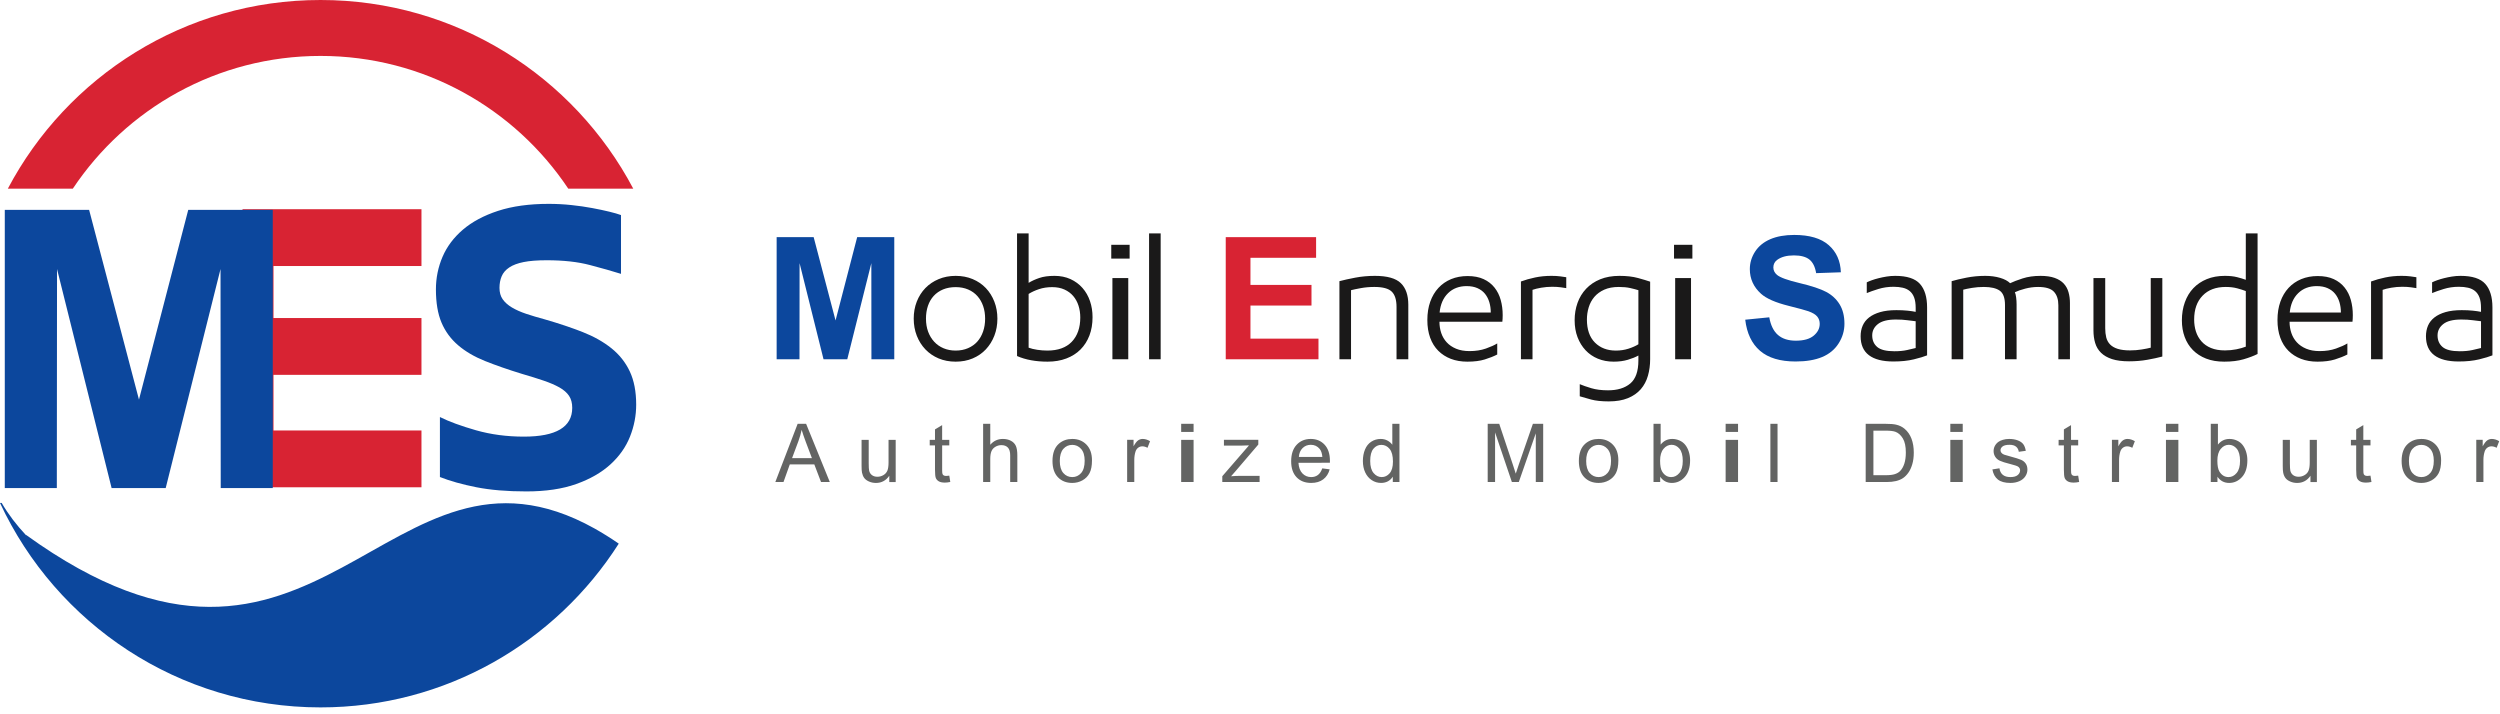 <?xml version="1.0" encoding="UTF-8"?>
<svg xmlns="http://www.w3.org/2000/svg" width="196" height="56" viewBox="0 0 196 56">
  <g fill="none" fill-rule="evenodd">
    <g>
      <g>
        <g>
          <path fill="#D82333" d="M.615 14.79C5.262 5.994 14.497 0 25.131 0c10.635 0 19.87 5.994 24.516 14.79h-5.095c-4.183-6.273-11.32-10.405-19.42-10.405-8.102 0-15.24 4.132-19.422 10.405H.615z" transform="translate(-575 -20) translate(83 20) translate(492)"></path>
          <path fill="#0C479D" d="M34.49 32.696c.71.355 1.65.7 2.82 1.035 1.17.334 2.424.501 3.761.501 2.528 0 3.792-.752 3.792-2.257 0-.377-.083-.69-.25-.941-.168-.25-.418-.47-.753-.659-.334-.188-.746-.365-1.237-.533-.491-.167-1.06-.345-1.708-.533-1.087-.334-2.048-.669-2.883-1.003-.836-.335-1.541-.747-2.116-1.239-.574-.491-1.008-1.082-1.3-1.771-.293-.69-.44-1.558-.44-2.603 0-.899.173-1.75.518-2.556.345-.804.877-1.515 1.598-2.132.721-.616 1.64-1.108 2.758-1.474 1.118-.365 2.44-.548 3.964-.548.606 0 1.202.031 1.787.094.585.062 1.128.14 1.63.235.5.094.945.188 1.331.282.387.094.695.183.925.267v4.61c-.669-.21-1.479-.44-2.43-.69-.95-.252-2.083-.377-3.4-.377-.73 0-1.331.047-1.801.141-.47.094-.846.235-1.128.423-.283.189-.481.418-.596.69-.115.272-.172.575-.172.91 0 .355.083.653.25.893.168.24.408.455.721.643.314.188.69.355 1.128.502.44.146.93.292 1.473.439 1.087.313 2.069.643 2.946.987.878.345 1.63.769 2.256 1.27.627.502 1.108 1.108 1.442 1.82.334.71.501 1.577.501 2.602 0 .857-.161 1.693-.485 2.508-.324.816-.836 1.542-1.536 2.18-.7.637-1.593 1.15-2.68 1.536-1.086.387-2.391.58-3.917.58-1.504 0-2.81-.11-3.917-.329-1.107-.22-2.058-.486-2.852-.8v-4.703z" transform="translate(-575 -20) translate(83 20) translate(492)"></path>
          <path fill="#D82333" d="M33.043 20.856L21.443 20.856 21.443 24.934 33.043 24.934 33.043 29.388 21.443 29.388 21.443 33.749 33.043 33.749 33.043 38.203 19.013 38.203 19.013 16.402 33.043 16.402z" transform="translate(-575 -20) translate(83 20) translate(492)"></path>
          <path fill="#0C479D" d="M0.375 38.262L0.375 16.451 6.986 16.451 10.895 31.329 14.759 16.451 21.385 16.451 21.385 38.262 17.305 38.262 17.289 21.092 12.991 38.262 8.75 38.262 4.471 21.092 4.455 38.262z" transform="translate(-575 -20) translate(83 20) translate(492)"></path>
          <path fill="#0C479D" d="M48.51 42.623C43.59 50.34 34.959 55.46 25.132 55.46 14.004 55.46 4.41 48.898 0 39.43h.132c.514.887 1.162 1.736 1.92 2.543l-.02-.044c22.988 16.616 28.242-9.607 44.583-.494.612.346 1.258.743 1.896 1.188zM60.889 28.167L60.889 18.592 63.791 18.592 65.507 25.124 67.203 18.592 70.111 18.592 70.111 28.167 68.32 28.167 68.313 20.63 66.426 28.167 64.565 28.167 62.687 20.63 62.68 28.167z" transform="translate(-575 -20) translate(83 20) translate(492)"></path>
          <path fill="#1A1919" d="M71.635 24.984c0-.481.08-.927.24-1.337.161-.41.386-.764.675-1.063.29-.299.638-.533 1.043-.702.405-.17.849-.254 1.33-.254.49 0 .935.085 1.336.254.401.17.744.403 1.03.702.284.299.507.653.667 1.063.16.41.24.856.24 1.337 0 .482-.08.928-.24 1.338-.16.41-.383.766-.668 1.07-.285.302-.628.539-1.029.708-.4.17-.846.254-1.336.254-.49 0-.936-.085-1.337-.254-.4-.17-.746-.406-1.036-.709-.289-.303-.514-.66-.674-1.07-.16-.41-.24-.855-.24-1.337zm.962 0c0 .375.056.714.167 1.017.112.303.27.566.475.789.205.222.45.394.735.514s.601.181.949.181c.356 0 .679-.062.969-.187.29-.125.532-.297.728-.515.196-.218.347-.481.454-.789.107-.308.16-.644.16-1.01 0-.356-.05-.684-.153-.982-.102-.3-.252-.56-.448-.783-.196-.223-.438-.396-.728-.521s-.617-.187-.982-.187c-.366 0-.693.06-.983.18-.29.12-.534.29-.735.508-.2.219-.352.48-.454.782-.103.304-.154.638-.154 1.003zM82.141 28.354c-.935 0-1.737-.147-2.405-.441v-9.615h.908v3.878c.232-.142.508-.27.829-.38.32-.112.722-.168 1.203-.168.463 0 .88.085 1.25.254.369.17.683.401.941.695.259.295.455.638.588 1.03.134.392.2.811.2 1.257 0 .535-.081 1.016-.246 1.444-.165.428-.4.794-.702 1.097-.303.303-.673.537-1.11.702-.436.165-.921.247-1.456.247zm.348-5.843c-.375 0-.72.053-1.036.16-.316.107-.586.232-.809.374v4.213c.187.071.415.127.682.167.267.04.53.06.788.06.838 0 1.477-.232 1.918-.695.441-.464.662-1.097.662-1.9 0-.329-.047-.639-.14-.929-.094-.29-.232-.541-.415-.755-.183-.214-.412-.383-.688-.508-.276-.125-.597-.187-.962-.187zM87.213 21.802h1.243v6.365h-1.243v-6.365zm-.09-2.608h1.44v1.083h-1.44v-1.083zM90.087 18.298L90.996 18.298 90.996 28.167 90.087 28.167z" transform="translate(-575 -20) translate(83 20) translate(492)"></path>
          <path fill="#D82333" d="M96.098 28.167L96.098 18.592 103.182 18.592 103.182 20.211 98.036 20.211 98.036 22.337 102.821 22.337 102.821 23.955 98.036 23.955 98.036 26.549 103.369 26.549 103.369 28.167z" transform="translate(-575 -20) translate(83 20) translate(492)"></path>
          <path fill="#1A1919" d="M105.011 22.043c.339-.09.753-.181 1.243-.275.49-.093 1.003-.14 1.537-.14.962 0 1.64.19 2.031.568.392.38.589.943.589 1.692v4.279h-.923v-4.105c0-.553-.124-.952-.374-1.197-.25-.245-.704-.368-1.363-.368-.374 0-.73.031-1.07.094-.338.062-.592.116-.76.16v5.416h-.91v-6.124zM117.383 27.793c-.276.142-.601.271-.975.387-.375.116-.829.174-1.363.174-.482 0-.914-.073-1.297-.22-.383-.148-.713-.36-.989-.636s-.488-.617-.635-1.023c-.147-.405-.22-.867-.22-1.384 0-.534.076-1.014.227-1.437.152-.424.365-.785.642-1.083.276-.299.608-.528.995-.689.388-.16.818-.24 1.29-.24.49 0 .909.08 1.256.24.348.16.633.381.855.662.223.28.386.606.488.976.103.37.154.765.154 1.184 0 .089-.002.18-.007.274-.004.093-.01.176-.02.247h-4.931c0 .312.047.606.14.883.094.276.236.519.428.728.191.21.436.377.735.502.298.125.652.187 1.062.187.472 0 .898-.067 1.277-.2.378-.134.674-.268.888-.402v.87zm-2.392-5.363c-.597 0-1.085.185-1.463.555-.379.37-.6.876-.662 1.518h4.01c0-.294-.038-.566-.114-.816-.076-.25-.19-.468-.34-.655-.152-.187-.348-.334-.589-.441-.24-.107-.521-.16-.842-.16zM122.795 22.59c-.098-.017-.242-.04-.434-.066-.191-.027-.416-.04-.675-.04-.285 0-.57.024-.855.073-.285.05-.512.105-.682.167v5.443h-.908v-6.098c.338-.125.708-.23 1.109-.314.4-.085.828-.127 1.283-.127.258 0 .49.013.695.04.205.027.36.05.467.067v.856zM129.372 28.154c0 .463-.058.898-.174 1.303-.115.406-.303.758-.56 1.057-.26.298-.596.532-1.01.702-.414.17-.915.254-1.503.254-.562 0-1.023-.05-1.384-.147-.36-.098-.657-.183-.888-.254v-.95c.231.098.532.203.902.315.37.111.808.167 1.316.167.74 0 1.321-.179 1.744-.535.423-.357.635-.959.635-1.805v-.388c-.223.125-.499.236-.829.334-.33.098-.699.147-1.109.147-.454 0-.868-.078-1.243-.234-.374-.156-.695-.376-.962-.662-.267-.285-.477-.626-.628-1.023-.151-.396-.227-.84-.227-1.33 0-.482.076-.934.227-1.358.151-.423.376-.793.675-1.11.298-.316.666-.563 1.102-.742.437-.178.94-.267 1.51-.267.562 0 1.045.056 1.45.167.406.112.724.207.956.288v6.07zm-.922-5.403c-.17-.053-.38-.109-.635-.167-.254-.058-.554-.087-.902-.087-.445 0-.826.072-1.143.214-.316.143-.574.332-.775.568-.2.237-.347.509-.44.816-.094.308-.141.626-.141.956 0 .785.21 1.386.628 1.806.419.419.967.628 1.644.628.347 0 .675-.049.982-.147.308-.098.568-.214.782-.348v-4.239zM131.333 21.802h1.243v6.365h-1.243v-6.365zm-.09-2.608h1.44v1.083h-1.44v-1.083z" transform="translate(-575 -20) translate(83 20) translate(492)"></path>
          <path fill="#0C479D" d="M136.826 25.065l1.885-.188c.112.63.341 1.093.686 1.389.345.296.81.443 1.396.443.62 0 1.087-.131 1.402-.394.314-.264.471-.571.471-.924 0-.226-.066-.418-.198-.577-.132-.159-.363-.297-.692-.414-.225-.079-.739-.219-1.54-.42-1.032-.257-1.755-.574-2.171-.95-.585-.528-.878-1.172-.878-1.932 0-.49.138-.947.413-1.372.276-.426.673-.75 1.19-.973.519-.223 1.145-.334 1.877-.334 1.198 0 2.099.266 2.704.798s.922 1.242.953 2.13l-1.938.067c-.082-.494-.258-.85-.528-1.066-.27-.216-.675-.325-1.214-.325-.557 0-.993.116-1.308.348-.203.148-.305.347-.305.597 0 .227.096.421.287.583.243.206.833.42 1.77.642.938.223 1.631.453 2.08.69.45.237.801.562 1.055.973.254.412.381.92.381 1.526 0 .548-.152 1.062-.456 1.541-.305.48-.736.835-1.292 1.068-.557.233-1.251.35-2.082.35-1.21 0-2.138-.28-2.786-.837-.648-.558-1.036-1.371-1.162-2.44z" transform="translate(-575 -20) translate(83 20) translate(492)"></path>
          <path fill="#1A1919" d="M151.085 27.86c-.24.098-.588.202-1.043.314-.454.111-.988.167-1.603.167-.847 0-1.486-.165-1.918-.495-.432-.33-.648-.825-.648-1.484 0-.303.053-.58.16-.83.107-.249.274-.463.501-.641.228-.178.517-.319.869-.421.352-.103.777-.154 1.276-.154.321 0 .61.013.869.04.258.027.472.058.641.094v-.308c0-.33-.04-.602-.12-.816-.08-.214-.196-.383-.347-.508-.152-.125-.334-.212-.548-.26-.214-.05-.455-.074-.722-.074-.419 0-.815.058-1.19.174-.373.116-.676.222-.908.32v-.842c.107-.053.24-.11.4-.167.161-.058.34-.111.536-.16.196-.05.403-.092.62-.127.22-.036.444-.054.676-.054.917 0 1.563.21 1.938.629.374.418.56 1.034.56 1.845v3.757zm-.896-2.675c-.178-.018-.396-.045-.654-.08-.259-.036-.557-.054-.896-.054-.641 0-1.111.118-1.41.355-.298.236-.447.532-.447.889 0 .383.131.686.394.91.263.222.71.333 1.343.333.374 0 .704-.03.989-.093.285-.063.512-.116.681-.16v-2.1zM153.01 22.043c.302-.09.69-.181 1.162-.275.472-.093.962-.14 1.47-.14.427 0 .815.051 1.162.154.348.102.61.243.789.421.24-.116.566-.24.976-.374.41-.134.882-.201 1.416-.201.437 0 .804.054 1.103.16.298.107.534.255.708.442.174.187.298.412.374.675.076.263.114.55.114.863v4.399h-.909v-4.239c0-.455-.116-.807-.347-1.056-.232-.25-.646-.375-1.243-.375-.339 0-.677.045-1.016.134-.338.09-.606.183-.802.28.045.099.078.237.1.415.023.179.034.357.034.535v4.306h-.909v-4.252c0-.553-.136-.927-.408-1.124-.271-.196-.688-.294-1.25-.294-.329 0-.64.025-.935.074-.294.049-.52.096-.681.14v5.456h-.909v-6.124zM169.526 27.953c-.338.09-.73.174-1.176.254-.445.08-.922.12-1.43.12-.534 0-.98-.058-1.336-.173-.356-.116-.644-.281-.862-.495-.218-.214-.372-.47-.461-.77-.09-.298-.134-.625-.134-.982v-4.105h.922v3.931c0 .268.027.508.08.722.054.214.154.397.301.549.147.151.348.267.602.347.253.08.576.12.968.12.312 0 .617-.024.916-.073.298-.049.532-.096.702-.14v-5.456h.908v6.151zM174.441 27.472c.312 0 .61-.03.895-.087.285-.058.53-.127.735-.208v-4.359c-.187-.071-.412-.143-.675-.214-.262-.071-.563-.107-.902-.107-.766 0-1.37.227-1.81.682-.441.455-.662 1.079-.662 1.872 0 .339.047.653.14.943.094.29.239.546.435.769.196.223.445.397.748.521.303.125.668.188 1.096.188zm2.553.28c-.303.152-.669.29-1.096.415-.428.125-.936.187-1.524.187-.534 0-1.007-.08-1.416-.24-.41-.161-.755-.384-1.036-.67-.28-.284-.495-.625-.642-1.022-.147-.397-.22-.831-.22-1.304 0-.517.078-.992.234-1.424.156-.432.378-.8.668-1.103.29-.303.641-.54 1.056-.709.414-.17.884-.254 1.41-.254.374 0 .692.033.955.1s.492.136.688.208v-3.638h.923v9.454zM184.033 27.793c-.276.142-.601.271-.975.387-.375.116-.83.174-1.364.174-.48 0-.913-.073-1.296-.22-.383-.148-.713-.36-.989-.636s-.488-.617-.635-1.023c-.147-.405-.22-.867-.22-1.384 0-.534.076-1.014.227-1.437.151-.424.365-.785.641-1.083.277-.299.609-.528.996-.689.388-.16.818-.24 1.29-.24.49 0 .909.08 1.256.24.347.16.633.381.855.662.223.28.386.606.488.976.103.37.154.765.154 1.184 0 .089-.002.18-.007.274-.004.093-.011.176-.02.247h-4.931c0 .312.046.606.14.883.093.276.236.519.428.728.191.21.436.377.735.502.298.125.652.187 1.062.187.472 0 .898-.067 1.276-.2.379-.134.675-.268.89-.402v.87zm-2.392-5.363c-.597 0-1.085.185-1.463.555-.38.37-.6.876-.662 1.518h4.01c0-.294-.039-.566-.114-.816-.076-.25-.19-.468-.341-.655-.152-.187-.348-.334-.588-.441-.24-.107-.521-.16-.842-.16zM189.445 22.59c-.098-.017-.243-.04-.434-.066-.192-.027-.417-.04-.675-.04-.285 0-.57.024-.855.073-.285.05-.513.105-.682.167v5.443h-.909v-6.098c.339-.125.709-.23 1.11-.314.4-.085.828-.127 1.283-.127.258 0 .49.013.695.04.204.027.36.05.467.067v.856zM195.407 27.86c-.24.098-.588.202-1.042.314-.455.111-.99.167-1.604.167-.846 0-1.486-.165-1.918-.495-.432-.33-.648-.825-.648-1.484 0-.303.054-.58.16-.83.107-.249.275-.463.502-.641.227-.178.516-.319.868-.421.352-.103.778-.154 1.277-.154.32 0 .61.013.868.04.259.027.473.058.642.094v-.308c0-.33-.04-.602-.12-.816-.08-.214-.196-.383-.348-.508-.151-.125-.334-.212-.548-.26-.214-.05-.454-.074-.722-.074-.418 0-.815.058-1.189.174-.374.116-.677.222-.909.32v-.842c.107-.053.24-.11.401-.167.16-.058.339-.111.535-.16.196-.05.403-.092.621-.127.218-.036.443-.054.675-.054.918 0 1.564.21 1.938.629.374.418.561 1.034.561 1.845v3.757zm-.895-2.675c-.178-.018-.397-.045-.655-.08-.258-.036-.557-.054-.895-.054-.642 0-1.112.118-1.41.355-.299.236-.448.532-.448.889 0 .383.131.686.394.91.263.222.71.333 1.343.333.374 0 .704-.03.99-.093.284-.063.512-.116.68-.16v-2.1z" transform="translate(-575 -20) translate(83 20) translate(492)"></path>
          <path fill="#636463" d="M60.785 37.791l1.75-4.563h.664l1.858 4.563h-.688l-.527-1.383H61.92l-.494 1.383h-.64zm1.313-1.874h1.555l-.477-1.265c-.143-.384-.252-.702-.326-.953-.063.297-.147.59-.252.879l-.5 1.34zM69.72 37.791V37.3c-.257.375-.606.563-1.047.563-.194 0-.376-.038-.544-.112-.169-.075-.294-.169-.376-.282-.081-.113-.139-.251-.172-.415-.023-.11-.034-.284-.034-.523v-2.047h.56v1.831c0 .292.012.49.035.59.035.148.11.263.223.347.114.084.254.126.422.126.168 0 .325-.043.472-.129.147-.086.25-.203.312-.351.06-.148.091-.363.091-.645v-1.769h.56v3.308h-.503zM74.425 37.291l.077.495c-.157.033-.298.05-.422.05-.203 0-.36-.032-.472-.097-.112-.064-.19-.149-.236-.254-.045-.105-.068-.326-.068-.663v-1.905h-.414v-.434h.414v-.818l.56-.336v1.154h.561v.434h-.56v1.938c0 .16.01.263.03.309.019.045.05.082.095.109.044.027.108.04.19.04.062 0 .144-.007.245-.022zM77.077 37.791v-4.563h.56v1.642c.26-.305.589-.457.985-.457.244 0 .455.048.635.145.18.096.308.23.386.4.077.17.116.416.116.74v2.093h-.56V35.7c0-.28-.061-.484-.182-.611-.12-.128-.29-.191-.511-.191-.165 0-.32.043-.465.129-.146.086-.25.202-.311.35-.062.146-.093.35-.093.608v1.806h-.56zM82.515 36.137c0-.61.17-1.063.51-1.357.285-.245.631-.367 1.04-.367.454 0 .826.149 1.114.446.288.297.432.708.432 1.232 0 .424-.063.758-.191 1.002-.128.243-.313.432-.557.567-.244.134-.51.202-.798.202-.463 0-.837-.149-1.122-.445-.285-.296-.428-.723-.428-1.28zm.573.002c0 .422.093.738.278.948.185.21.418.316.699.316.278 0 .51-.106.695-.317.185-.211.278-.533.278-.966 0-.407-.093-.716-.28-.926-.185-.21-.417-.316-.693-.316-.28 0-.514.105-.699.314-.185.21-.278.525-.278.947zM88.368 37.791v-3.308h.503v.507c.129-.235.248-.39.357-.465.109-.074.229-.112.36-.112.189 0 .381.06.576.177l-.2.518c-.136-.076-.272-.115-.407-.115-.122 0-.231.037-.328.11-.097.074-.166.176-.207.307-.063.199-.094.416-.094.653v1.728h-.56zM92.604 33.865v-.637h.973v.637h-.973zm0 3.926v-3.308h.973v3.308h-.973zM95.828 37.791v-.456l2.094-2.418c-.237.012-.446.019-.628.019h-1.338v-.453h2.695v.369l-1.793 2.097-.343.39c.252-.021.487-.032.708-.032h1.53v.484h-2.925zM103.667 36.72l.58.077c-.09.337-.26.599-.506.785-.246.186-.56.28-.943.28-.483 0-.865-.15-1.147-.446-.283-.297-.424-.714-.424-1.25 0-.556.143-.987.428-1.293.286-.307.656-.46 1.112-.46.44 0 .8.15 1.08.45.28.301.419.724.419 1.269l-.003.149H101.8c.021.362.123.64.308.833.184.192.414.289.69.289.204 0 .38-.055.524-.163.145-.109.26-.282.345-.52zm-1.835-.898h1.841c-.024-.278-.095-.487-.21-.626-.179-.216-.41-.324-.693-.324-.257 0-.473.086-.648.259-.174.172-.271.402-.29.69zM109.195 37.791v-.42c-.21.327-.517.49-.924.49-.263 0-.505-.072-.726-.217-.22-.145-.392-.347-.513-.607s-.182-.559-.182-.897c0-.329.055-.628.165-.896.11-.268.274-.474.494-.616.22-.143.465-.215.737-.215.199 0 .376.042.531.127.156.084.282.194.38.33v-1.642h.56v4.563h-.522zm-1.771-1.649c0 .422.089.738.268.947.179.21.39.314.633.314.245 0 .454-.1.625-.3.172-.2.257-.505.257-.914 0-.452-.087-.783-.261-.994-.175-.211-.39-.317-.646-.317-.25 0-.458.102-.625.305-.168.203-.251.522-.251.96zM116.635 37.791v-4.563h.905l1.078 3.23c.1.301.172.526.218.676.052-.166.133-.41.244-.732l1.098-3.174h.808v4.563h-.58v-3.818l-1.331 3.818h-.544l-1.317-3.888v3.888h-.58zM123.783 36.137c0-.61.17-1.063.51-1.357.284-.245.63-.367 1.04-.367.454 0 .825.149 1.113.446.289.297.433.708.433 1.232 0 .424-.064.758-.191 1.002-.128.243-.314.432-.557.567-.244.134-.51.202-.799.202-.462 0-.836-.149-1.121-.445-.286-.296-.428-.723-.428-1.28zm.573.002c0 .422.093.738.278.948.185.21.418.316.698.316.279 0 .51-.106.696-.317.185-.211.278-.533.278-.966 0-.407-.093-.716-.28-.926-.186-.21-.417-.316-.694-.316-.28 0-.513.105-.698.314-.185.21-.278.525-.278.947zM130.158 37.791h-.523v-4.563h.56v1.629c.237-.296.54-.444.907-.444.203 0 .395.041.577.123.182.082.331.197.448.345.117.148.21.326.276.536.066.209.1.432.1.67 0 .566-.14 1.003-.42 1.312-.28.308-.616.463-1.008.463-.39 0-.696-.163-.917-.487v.416zm-.007-1.679c0 .396.054.682.162.858.176.289.414.433.715.433.244 0 .455-.107.634-.32.178-.211.267-.528.267-.949 0-.43-.086-.749-.257-.954-.17-.205-.377-.308-.62-.308-.244 0-.455.106-.633.319-.179.212-.268.52-.268.921zM135.29 33.865v-.637h.973v.637h-.973zm0 3.926v-3.308h.973v3.308h-.973zM138.798 37.791L138.798 33.228 139.359 33.228 139.359 37.791zM146.27 37.791v-4.563h1.571c.355 0 .626.021.812.065.262.06.485.17.67.327.24.203.42.463.54.78.119.316.178.678.178 1.085 0 .346-.04.653-.121.921-.081.268-.185.49-.311.665-.127.175-.265.313-.416.414-.15.1-.332.177-.544.229-.213.051-.457.077-.733.077h-1.646zm.605-.535h.972c.3 0 .537-.028.708-.084.17-.056.307-.135.408-.237.143-.144.254-.337.334-.579.08-.242.12-.536.12-.88 0-.479-.078-.847-.235-1.103-.156-.257-.346-.43-.57-.516-.162-.063-.422-.094-.78-.094h-.957v3.493zM152.905 33.865v-.637h.973v.637h-.973zm0 3.926v-3.308h.973v3.308h-.973zM156.203 36.803l.554-.089c.031.222.118.393.26.511.143.118.342.178.598.178.257 0 .449-.053.573-.158.125-.104.187-.227.187-.368 0-.127-.056-.226-.167-.299-.079-.05-.27-.113-.574-.19-.41-.103-.693-.193-.852-.268-.159-.076-.279-.18-.36-.314-.083-.133-.124-.28-.124-.442 0-.147.034-.284.101-.409.068-.125.16-.23.275-.312.087-.064.206-.119.356-.163.15-.045.311-.067.483-.067.26 0 .487.038.682.113.196.075.34.176.434.304.093.128.157.3.192.514l-.548.076c-.024-.172-.096-.306-.215-.403-.119-.097-.287-.145-.504-.145-.257 0-.44.043-.55.128-.11.085-.164.184-.164.298 0 .073.023.138.068.196.046.06.117.11.214.15.056.02.22.068.494.143.395.105.67.192.828.26.158.066.281.164.37.293.09.128.135.287.135.478 0 .186-.055.362-.164.526-.109.165-.266.292-.471.382-.206.09-.438.136-.698.136-.43 0-.757-.09-.982-.267-.225-.178-.369-.442-.431-.792zM162.93 37.291l.076.495c-.157.033-.298.05-.422.05-.202 0-.36-.032-.471-.097-.112-.064-.19-.149-.236-.254-.046-.105-.068-.326-.068-.663v-1.905h-.414v-.434h.414v-.818l.56-.336v1.154h.561v.434h-.56v1.938c0 .16.01.263.029.309.02.045.051.082.096.109.044.027.108.04.19.04.062 0 .144-.007.245-.022zM165.575 37.791v-3.308h.503v.507c.129-.235.248-.39.357-.465.11-.074.229-.112.36-.112.189 0 .381.06.577.177l-.2.518c-.136-.076-.272-.115-.408-.115-.122 0-.231.037-.328.11-.097.074-.166.176-.207.307-.062.199-.094.416-.094.653v1.728h-.56zM169.811 33.865v-.637h.973v.637h-.973zm0 3.926v-3.308h.973v3.308h-.973zM173.848 37.791h-.523v-4.563h.56v1.629c.237-.296.54-.444.907-.444.203 0 .395.041.577.123.182.082.331.197.448.345.117.148.21.326.276.536.066.209.1.432.1.67 0 .566-.14 1.003-.42 1.312-.28.308-.616.463-1.008.463-.39 0-.696-.163-.917-.487v.416zm-.007-1.679c0 .396.054.682.162.858.176.289.414.433.715.433.244 0 .455-.107.634-.32.178-.211.267-.528.267-.949 0-.43-.086-.749-.257-.954-.17-.205-.377-.308-.62-.308-.244 0-.455.106-.633.319-.179.212-.268.52-.268.921zM181.14 37.791V37.3c-.256.375-.605.563-1.046.563-.194 0-.376-.038-.544-.112-.17-.075-.294-.169-.376-.282-.082-.113-.14-.251-.172-.415-.023-.11-.034-.284-.034-.523v-2.047h.56v1.831c0 .292.012.49.034.59.036.148.11.263.224.347.114.084.254.126.422.126.167 0 .325-.043.471-.129.147-.086.251-.203.312-.351.061-.148.092-.363.092-.645v-1.769h.56v3.308h-.503zM185.846 37.291l.077.495c-.158.033-.298.05-.423.05-.202 0-.36-.032-.471-.097-.112-.064-.19-.149-.236-.254-.045-.105-.068-.326-.068-.663v-1.905h-.414v-.434h.414v-.818l.56-.336v1.154h.561v.434h-.56v1.938c0 .16.01.263.029.309.02.045.051.082.096.109.044.027.108.04.19.04.062 0 .144-.007.245-.022zM188.287 36.137c0-.61.17-1.063.51-1.357.285-.245.631-.367 1.04-.367.454 0 .826.149 1.114.446.288.297.432.708.432 1.232 0 .424-.063.758-.19 1.002-.129.243-.314.432-.558.567-.244.134-.51.202-.798.202-.463 0-.837-.149-1.122-.445-.285-.296-.428-.723-.428-1.28zm.573.002c0 .422.093.738.278.948.185.21.418.316.699.316.278 0 .51-.106.695-.317.185-.211.278-.533.278-.966 0-.407-.093-.716-.28-.926-.185-.21-.417-.316-.693-.316-.28 0-.514.105-.699.314-.185.21-.278.525-.278.947zM194.14 37.791v-3.308h.503v.507c.129-.235.248-.39.357-.465.109-.074.229-.112.36-.112.189 0 .381.06.576.177l-.2.518c-.136-.076-.272-.115-.407-.115-.122 0-.231.037-.328.11-.097.074-.166.176-.207.307-.063.199-.094.416-.094.653v1.728h-.56z" transform="translate(-575 -20) translate(83 20) translate(492)"></path>
        </g>
      </g>
    </g>
  </g>
</svg>
